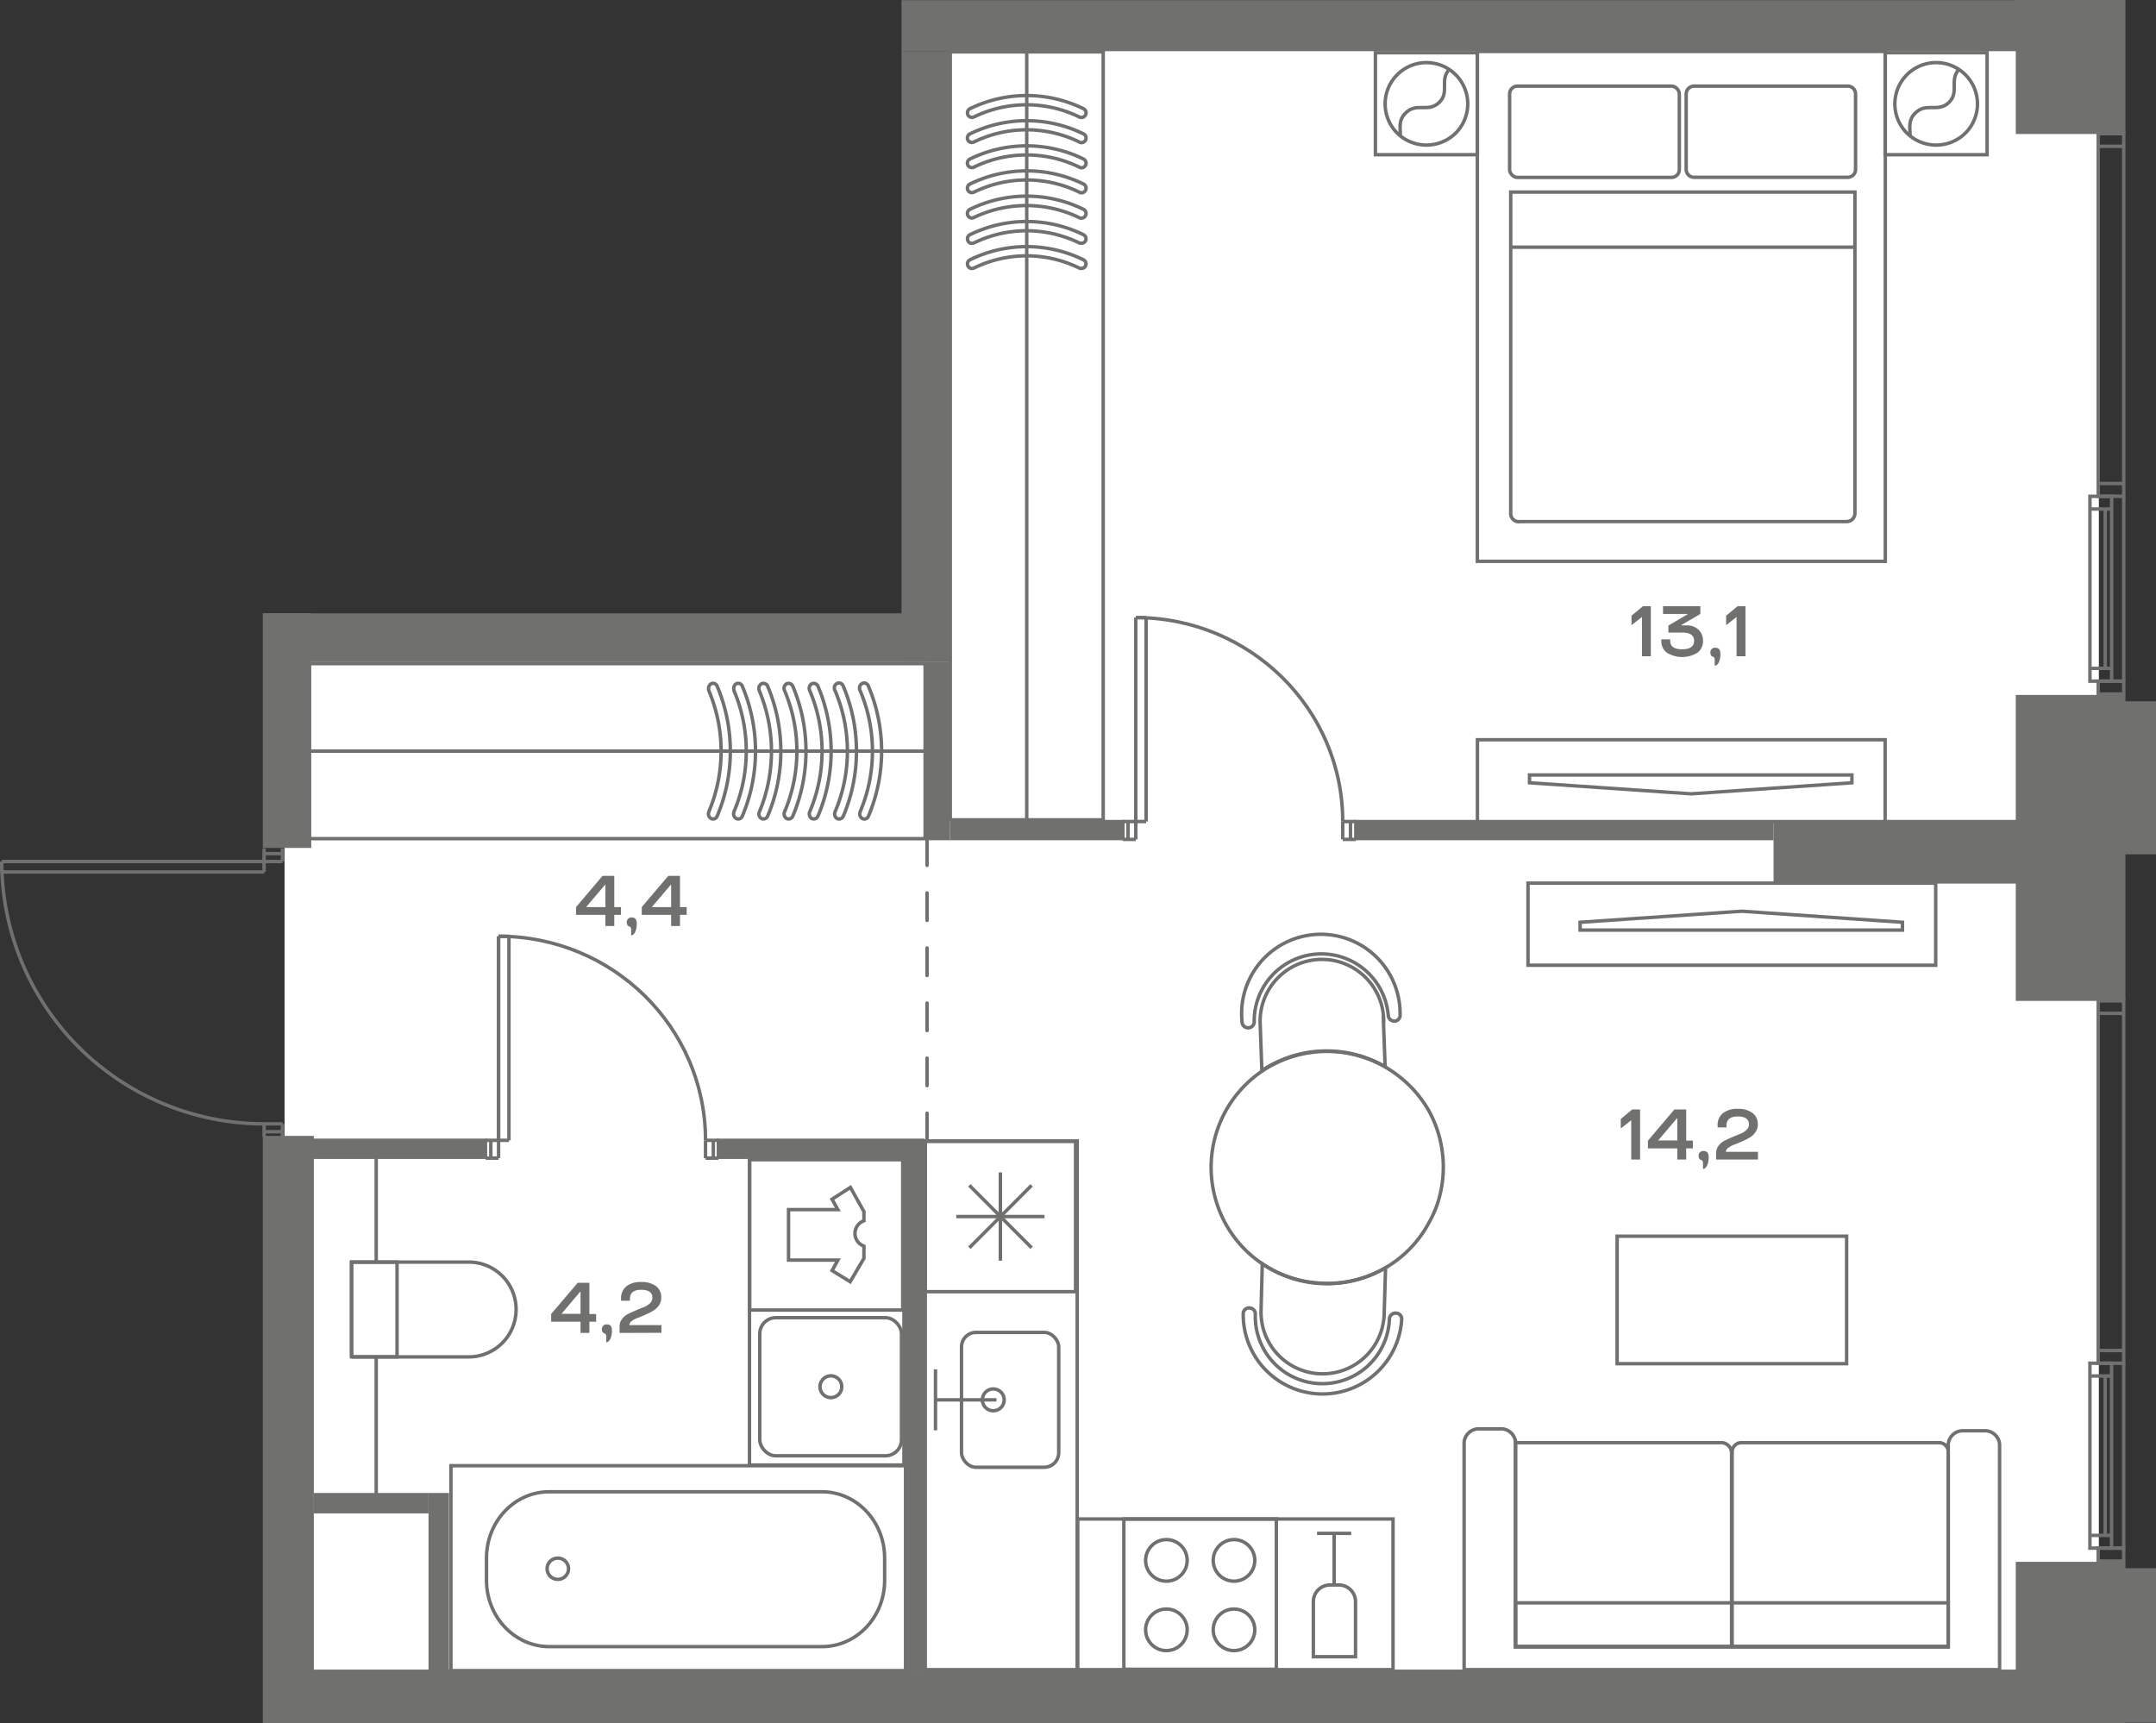 <svg id="Слой_1" data-name="Слой 1" xmlns="http://www.w3.org/2000/svg" viewBox="0 0 469.76 375.44"><rect x="0" y="0" width="469.76" height="375.44" fill="#333333" stroke="none"/><path id="fl562" d="M207,7.44h89.44V6.89H457.31V367.44H62V144.2H207Z" fill="#fff" fill-rule="evenodd"/><g id="LINE"><line x1="455.37" y1="145.63" x2="460.09" y2="145.63" fill="none" stroke="#70706f" stroke-miterlimit="10" stroke-width="0.75"/></g><g id="LINE-2" data-name="LINE"><line x1="460.09" y1="110.91" x2="455.37" y2="110.91" fill="none" stroke="#70706f" stroke-miterlimit="10" stroke-width="0.75"/></g><g id="LINE-3" data-name="LINE"><line x1="462.73" y1="29.11" x2="457.17" y2="29.11" fill="none" stroke="#70706f" stroke-miterlimit="10" stroke-width="0.75"/></g><g id="LINE-4" data-name="LINE"><line x1="457.17" y1="29.11" x2="462.73" y2="29.11" fill="none" stroke="#70706f" stroke-miterlimit="10" stroke-width="0.75"/></g><g id="LINE-5" data-name="LINE"><line x1="462.73" y1="31.88" x2="457.17" y2="31.88" fill="none" stroke="#70706f" stroke-miterlimit="10" stroke-width="0.75"/></g><g id="LINE-6" data-name="LINE"><line x1="462.73" y1="105.36" x2="457.17" y2="105.36" fill="none" stroke="#70706f" stroke-miterlimit="10" stroke-width="0.75"/></g><g id="LINE-7" data-name="LINE"><line x1="462.73" y1="148.41" x2="460.09" y2="148.41" fill="none" stroke="#70706f" stroke-miterlimit="10" stroke-width="0.75"/></g><rect x="455.37" y="108.13" width="4.72" height="40.28" transform="translate(915.46 256.55) rotate(-180)" fill="none" stroke="#70706f" stroke-miterlimit="10" stroke-width="0.75"/><g id="LINE-8" data-name="LINE"><line x1="462.73" y1="108.13" x2="462.73" y2="148.41" fill="none" stroke="#70706f" stroke-miterlimit="10" stroke-width="0.75"/></g><g id="LINE-9" data-name="LINE"><line x1="458.7" y1="110.91" x2="458.7" y2="145.63" fill="none" stroke="#70706f" stroke-miterlimit="10" stroke-width="0.75"/></g><rect x="457.17" y="29.11" width="5.56" height="79.03" transform="translate(919.9 137.24) rotate(-180)" fill="none" stroke="#70706f" stroke-miterlimit="10" stroke-width="0.75"/><rect x="457.17" y="148.41" width="5.56" height="2.81" transform="translate(919.9 299.64) rotate(-180)" fill="none" stroke="#70706f" stroke-miterlimit="10" stroke-width="0.75"/><g id="LINE-10" data-name="LINE"><line x1="455.36" y1="334.55" x2="460.08" y2="334.55" fill="none" stroke="#70706f" stroke-miterlimit="10" stroke-width="0.75"/></g><g id="LINE-11" data-name="LINE"><line x1="460.08" y1="299.82" x2="455.36" y2="299.82" fill="none" stroke="#70706f" stroke-miterlimit="10" stroke-width="0.75"/></g><g id="LINE-12" data-name="LINE"><line x1="462.72" y1="218.02" x2="457.16" y2="218.02" fill="none" stroke="#70706f" stroke-miterlimit="10" stroke-width="0.75"/></g><g id="LINE-13" data-name="LINE"><line x1="457.16" y1="218.02" x2="462.72" y2="218.02" fill="none" stroke="#70706f" stroke-miterlimit="10" stroke-width="0.75"/></g><g id="LINE-14" data-name="LINE"><line x1="462.72" y1="220.8" x2="457.16" y2="220.8" fill="none" stroke="#70706f" stroke-miterlimit="10" stroke-width="0.75"/></g><g id="LINE-15" data-name="LINE"><line x1="462.72" y1="294.27" x2="457.16" y2="294.27" fill="none" stroke="#70706f" stroke-miterlimit="10" stroke-width="0.75"/></g><g id="LINE-16" data-name="LINE"><line x1="462.72" y1="337.32" x2="460.08" y2="337.32" fill="none" stroke="#70706f" stroke-miterlimit="10" stroke-width="0.75"/></g><rect x="455.36" y="297.05" width="4.72" height="40.28" transform="translate(915.44 634.37) rotate(-180)" fill="none" stroke="#70706f" stroke-miterlimit="10" stroke-width="0.75"/><g id="LINE-17" data-name="LINE"><line x1="462.72" y1="297.05" x2="462.72" y2="337.32" fill="none" stroke="#70706f" stroke-miterlimit="10" stroke-width="0.75"/></g><g id="LINE-18" data-name="LINE"><line x1="458.69" y1="299.82" x2="458.69" y2="334.55" fill="none" stroke="#70706f" stroke-miterlimit="10" stroke-width="0.75"/></g><rect x="457.16" y="218.02" width="5.56" height="79.03" transform="translate(919.88 515.06) rotate(-180)" fill="none" stroke="#70706f" stroke-miterlimit="10" stroke-width="0.75"/><rect x="457.16" y="337.32" width="5.56" height="2.81" transform="translate(919.88 677.46) rotate(-180)" fill="none" stroke="#70706f" stroke-miterlimit="10" stroke-width="0.75"/><rect x="207.05" y="11.3" width="33.32" height="167.34" fill="none" stroke="#70706f" stroke-miterlimit="10" stroke-width="0.75"/><path d="M235.66,53a.94.94,0,0,0,.87-.55,1,1,0,0,0-.44-1.3,28.07,28.07,0,0,0-24.77,0,1,1,0,0,0-.43,1.3.93.93,0,0,0,1.23.5l.06,0a26.14,26.14,0,0,1,23,0Z" fill="none" stroke="#70706f" stroke-miterlimit="10" stroke-width="0.75"/><path d="M235.66,47.51a.94.94,0,0,0,.87-.55,1,1,0,0,0-.44-1.34,28.07,28.07,0,0,0-24.77,0,1,1,0,0,0-.43,1.34.94.94,0,0,0,1.25.46l0,0a26.48,26.48,0,0,1,23,0A.67.67,0,0,0,235.66,47.51Z" fill="none" stroke="#70706f" stroke-miterlimit="10" stroke-width="0.75"/><path d="M235.66,42a1,1,0,0,0,.87-.55,1,1,0,0,0-.44-1.34,28.07,28.07,0,0,0-24.77,0,1,1,0,0,0-.43,1.34,1,1,0,0,0,1.29.43,26.14,26.14,0,0,1,23,0A.74.74,0,0,0,235.66,42Z" fill="none" stroke="#70706f" stroke-miterlimit="10" stroke-width="0.75"/><path d="M235.66,36.55a1,1,0,0,0,.87-.55,1,1,0,0,0-.44-1.34,28.07,28.07,0,0,0-24.77,0,1,1,0,0,0-.43,1.34,1,1,0,0,0,1.29.43,26.14,26.14,0,0,1,23,0A.82.82,0,0,0,235.66,36.55Z" fill="none" stroke="#70706f" stroke-miterlimit="10" stroke-width="0.75"/><path d="M235.66,31.07a1,1,0,0,0,.43-1.89,28.07,28.07,0,0,0-24.77,0,1,1,0,0,0-.43,1.34,1,1,0,0,0,1.29.43,26.14,26.14,0,0,1,23,0A.82.82,0,0,0,235.66,31.07Z" fill="none" stroke="#70706f" stroke-miterlimit="10" stroke-width="0.75"/><path d="M235.66,25.59a1,1,0,0,0,.43-1.89,28.07,28.07,0,0,0-24.77,0,1,1,0,0,0-.43,1.3.94.94,0,0,0,1.23.5l.06,0a26.14,26.14,0,0,1,23,0A.82.82,0,0,0,235.66,25.59Z" fill="none" stroke="#70706f" stroke-miterlimit="10" stroke-width="0.75"/><path d="M235.66,58.47a.94.94,0,0,0,.87-.55,1,1,0,0,0-.44-1.3,28.07,28.07,0,0,0-24.77,0,1,1,0,0,0-.43,1.3.93.93,0,0,0,1.23.5l.06,0a26.08,26.08,0,0,1,23,0A.8.8,0,0,0,235.66,58.47Z" fill="none" stroke="#70706f" stroke-miterlimit="10" stroke-width="0.75"/><line x1="223.71" y1="178.65" x2="223.71" y2="11.3" fill="none" stroke="#70706f" stroke-miterlimit="10" stroke-width="0.75"/><rect x="67.19" y="144.6" width="134.38" height="38.14" fill="none" stroke="#70706f" stroke-miterlimit="10" stroke-width="0.75"/><path d="M159.87,150a1.13,1.13,0,0,1,.55-1,.94.94,0,0,1,1.31.5,36.32,36.32,0,0,1,0,28.35.94.94,0,0,1-1.31.5,1.14,1.14,0,0,1-.5-1.41l0-.07a33.85,33.85,0,0,0,0-26.39Z" fill="none" stroke="#70706f" stroke-miterlimit="10" stroke-width="0.75"/><path d="M165.35,150a1.12,1.12,0,0,1,.56-1,1,1,0,0,1,1.34.5,36.32,36.32,0,0,1,0,28.35,1,1,0,0,1-1.34.5,1.14,1.14,0,0,1-.46-1.43s0,0,0,0a34.3,34.3,0,0,0,0-26.39A1,1,0,0,1,165.35,150Z" fill="none" stroke="#70706f" stroke-miterlimit="10" stroke-width="0.75"/><path d="M170.83,150a1.12,1.12,0,0,1,.56-1,1,1,0,0,1,1.34.5,36.32,36.32,0,0,1,0,28.35,1,1,0,0,1-1.34.5,1.19,1.19,0,0,1-.44-1.48,33.85,33.85,0,0,0,0-26.39A1,1,0,0,1,170.83,150Z" fill="none" stroke="#70706f" stroke-miterlimit="10" stroke-width="0.75"/><path d="M176.32,150a1.09,1.09,0,0,1,.55-1,1,1,0,0,1,1.34.5,36.32,36.32,0,0,1,0,28.35,1,1,0,0,1-1.34.5,1.21,1.21,0,0,1-.44-1.48,33.76,33.76,0,0,0,0-26.39A.91.91,0,0,1,176.32,150Z" fill="none" stroke="#70706f" stroke-miterlimit="10" stroke-width="0.75"/><path d="M181.8,150a1.08,1.08,0,0,1,.93-1.18,1,1,0,0,1,1,.69,36.32,36.32,0,0,1,0,28.35,1,1,0,0,1-1.34.5,1.21,1.21,0,0,1-.44-1.48,33.76,33.76,0,0,0,0-26.39A.91.91,0,0,1,181.8,150Z" fill="none" stroke="#70706f" stroke-miterlimit="10" stroke-width="0.75"/><path d="M187.28,150a1.08,1.08,0,0,1,.93-1.18,1,1,0,0,1,1,.69,36.32,36.32,0,0,1,0,28.35.93.93,0,0,1-1.3.5,1.13,1.13,0,0,1-.5-1.41.64.64,0,0,1,0-.07,33.76,33.76,0,0,0,0-26.39A.91.91,0,0,1,187.28,150Z" fill="none" stroke="#70706f" stroke-miterlimit="10" stroke-width="0.75"/><path d="M154.39,150a1.13,1.13,0,0,1,.55-1,.94.94,0,0,1,1.31.5,36.32,36.32,0,0,1,0,28.35.94.94,0,0,1-1.31.5,1.14,1.14,0,0,1-.5-1.41l0-.07a33.85,33.85,0,0,0,0-26.39A1,1,0,0,1,154.39,150Z" fill="none" stroke="#70706f" stroke-miterlimit="10" stroke-width="0.75"/><line x1="67.19" y1="163.67" x2="201.57" y2="163.67" fill="none" stroke="#70706f" stroke-miterlimit="10" stroke-width="0.75"/><rect x="321.91" y="161.19" width="88.83" height="17.89" fill="none" stroke="#70706f" stroke-miterlimit="10" stroke-width="0.75"/><polygon points="403.5 170.56 368.48 172.97 333.26 170.56 333.26 168.86 403.5 168.86 403.5 170.56" fill="none" stroke="#70706f" stroke-miterlimit="10" stroke-width="0.75"/><path d="M272.22,285a1.3,1.3,0,0,1,1.3,1.32v.06a14.61,14.61,0,1,0,29.21,1,1.34,1.34,0,0,1,1.39-1.26,1.27,1.27,0,0,1,1.29,1.25v.09a17.28,17.28,0,0,1-34.53-1.18,1.27,1.27,0,0,1,1.25-1.29Z" fill="none" stroke="#70706f" stroke-miterlimit="10" stroke-width="0.75"/><path d="M304,222.49a1.36,1.36,0,0,1-1.51-1.09,14.63,14.63,0,0,0-29.22,1.07,1.33,1.33,0,1,1-2.65.11,17.26,17.26,0,1,1,34.35-3.48,18,18,0,0,1,.08,2.32A1.31,1.31,0,0,1,304,222.49Z" fill="none" stroke="#70706f" stroke-miterlimit="10" stroke-width="0.75"/><path d="M301.89,276.24l-.31,10.4a13.42,13.42,0,0,1-26.82-.89l.27-10.38A25.12,25.12,0,0,0,301.89,276.24Z" fill="none" stroke="#70706f" stroke-miterlimit="10" stroke-width="0.75"/><path d="M301.41,222l.39,10.42a25.46,25.46,0,0,0-26.86.85l-.37-10.3a13.46,13.46,0,0,1,26.91-.92h0Z" fill="none" stroke="#70706f" stroke-miterlimit="10" stroke-width="0.75"/><path d="M307.57,237a26.22,26.22,0,0,1,3.74,5,25.48,25.48,0,0,1,1.54,21.27,26,26,0,0,1-1.6,3.32,25,25,0,0,1-23.48,13,26.54,26.54,0,0,1-3.09-.34,25.09,25.09,0,0,1-19.84-18,25.35,25.35,0,0,1,12-29l1.68-.84a25.43,25.43,0,0,1,26.65,3.39A28,28,0,0,1,307.57,237Z" fill="none" stroke="#70706f" stroke-miterlimit="10" stroke-width="0.75"/><rect x="352.35" y="269.36" width="50" height="27.78" fill="none" stroke="#70706f" stroke-miterlimit="10" stroke-width="0.75"/><path d="M377.29,316.53v42.3H330.21V314.35H374.9a2.26,2.26,0,0,1,2.38,2.13Z" fill="none" stroke="#70706f" stroke-miterlimit="10" stroke-width="0.75"/><path d="M424.49,316.28v42.55H377.41V316.41a2,2,0,0,1,2-2.06h43.09A2,2,0,0,1,424.49,316.28Z" fill="none" stroke="#70706f" stroke-miterlimit="10" stroke-width="0.75"/><path d="M330.21,314.23a3.18,3.18,0,0,0-3.42-2.89h-4.36a3.22,3.22,0,0,0-3.42,2.89v49.58H435.68V314.68a3.2,3.2,0,0,0-3.41-2.92H427.9a3.2,3.2,0,0,0-3.41,2.92v44.15H330.21Z" fill="none" stroke="#70706f" stroke-miterlimit="10" stroke-width="0.75"/><rect x="330.21" y="349.25" width="94.28" height="9.51" fill="none" stroke="#70706f" stroke-miterlimit="10" stroke-width="0.75"/><rect x="332.93" y="192.43" width="88.83" height="17.89" fill="none" stroke="#70706f" stroke-miterlimit="10" stroke-width="0.75"/><polygon points="414.52 200.96 379.5 198.55 344.28 200.96 344.28 202.66 414.52 202.66 414.52 200.96" fill="none" stroke="#70706f" stroke-miterlimit="10" stroke-width="0.75"/><rect x="234.82" y="330.98" width="68.7" height="32.83" fill="none" stroke="#70706f" stroke-miterlimit="10" stroke-width="0.75"/><rect x="201.6" y="248.62" width="33.11" height="115.19" fill="none" stroke="#70706f" stroke-miterlimit="10" stroke-width="0.75"/><polyline points="203.83 298.37 203.83 305.02 203.83 311.66" fill="none" stroke="#70706f" stroke-miterlimit="10" stroke-width="0.75"/><line x1="217.12" y1="305.02" x2="203.83" y2="305.02" fill="none" stroke="#70706f" stroke-miterlimit="10" stroke-width="0.75"/><rect x="209.5" y="290.32" width="21.18" height="29.39" rx="3.17" fill="none" stroke="#70706f" stroke-miterlimit="10" stroke-width="0.75"/><circle cx="216.42" cy="305.02" r="2.38" fill="none" stroke="#70706f" stroke-miterlimit="10" stroke-width="0.75"/><rect x="201.6" y="248.7" width="32.75" height="32.75" fill="none" stroke="#70706f" stroke-miterlimit="10" stroke-width="0.75"/><line x1="208.36" y1="265.08" x2="227.59" y2="265.08" fill="none" stroke="#70706f" stroke-miterlimit="10" stroke-width="0.75"/><line x1="217.97" y1="274.69" x2="217.97" y2="255.46" fill="none" stroke="#70706f" stroke-miterlimit="10" stroke-width="0.75"/><line x1="211.21" y1="271.88" x2="224.77" y2="258.28" fill="none" stroke="#70706f" stroke-miterlimit="10" stroke-width="0.75"/><line x1="224.77" y1="271.88" x2="211.21" y2="258.28" fill="none" stroke="#70706f" stroke-miterlimit="10" stroke-width="0.75"/><rect x="244.87" y="330.98" width="33.22" height="32.75" fill="none" stroke="#70706f" stroke-miterlimit="10" stroke-width="0.75"/><circle cx="268.87" cy="340" r="4.53" fill="none" stroke="#70706f" stroke-miterlimit="10" stroke-width="0.75"/><circle cx="268.87" cy="355.13" r="4.53" fill="none" stroke="#70706f" stroke-miterlimit="10" stroke-width="0.75"/><circle cx="254.14" cy="340" r="4.53" fill="none" stroke="#70706f" stroke-miterlimit="10" stroke-width="0.75"/><circle cx="254.14" cy="355.13" r="4.53" fill="none" stroke="#70706f" stroke-miterlimit="10" stroke-width="0.75"/><line x1="290.69" y1="345.4" x2="290.69" y2="334.11" fill="none" stroke="#70706f" stroke-miterlimit="10" stroke-width="0.75"/><path d="M289.71,345.36h2a3.63,3.63,0,0,1,3.64,3.63h0v12h-9.19V349A3.63,3.63,0,0,1,289.71,345.36Z" fill="none" stroke="#70706f" stroke-miterlimit="10" stroke-width="0.75"/><line x1="294.41" y1="334.11" x2="286.97" y2="334.11" fill="none" stroke="#70706f" stroke-miterlimit="10" stroke-width="0.75"/><rect x="98.25" y="319.37" width="99.07" height="44.65" fill="none" stroke="#70706f" stroke-miterlimit="10" stroke-width="0.75"/><path d="M106,344.35V339.5c0-8,6.11-14.45,13.65-14.45h59.45c7.54,0,13.65,6.47,13.65,14.45v4.85c0,8-6.11,14.44-13.65,14.44H119.69C112.15,358.79,106,352.32,106,344.35Z" fill="none" stroke="#70706f" stroke-miterlimit="10" stroke-width="0.75"/><ellipse cx="121.54" cy="341.82" rx="2.34" ry="2.32" fill="none" stroke="#70706f" stroke-miterlimit="10" stroke-width="0.75"/><path d="M76.6,295.66h25.54a10.32,10.32,0,0,0,10.31-10.31v-.07h0A10.31,10.31,0,0,0,102.14,275H76.6v20.68Z" fill="none" stroke="#70706f" stroke-miterlimit="10" stroke-width="0.75"/><rect x="76.6" y="275.01" width="9.91" height="20.64" fill="none" stroke="#70706f" stroke-miterlimit="10" stroke-width="0.75"/><line x1="81.97" y1="295.66" x2="81.97" y2="326.22" fill="none" stroke="#70706f" stroke-miterlimit="10" stroke-width="0.75"/><line x1="81.97" y1="275.01" x2="81.97" y2="252.15" fill="none" stroke="#70706f" stroke-miterlimit="10" stroke-width="0.75"/><rect x="163.3" y="251.91" width="33.66" height="67.31" fill="none" stroke="#70706f" stroke-miterlimit="10" stroke-width="0.75"/><rect x="165.54" y="287.12" width="30.88" height="30.09" rx="3.5" fill="none" stroke="#70706f" stroke-miterlimit="10" stroke-width="0.75"/><path d="M178.67,302.16a2.37,2.37,0,1,0,2.36-2.37h0A2.37,2.37,0,0,0,178.67,302.16Z" fill="none" stroke="#70706f" stroke-miterlimit="10" stroke-width="0.75"/><rect x="163.35" y="252.69" width="33.34" height="32.76" fill="none" stroke="#70706f" stroke-miterlimit="10" stroke-width="0.75"/><path d="M188.24,264v2a2.94,2.94,0,0,0-1.76,3.82,3,3,0,0,0,1.76,1.7v2.66l-3,5.1-3.94-2.43,1.27-2.28H171.81v-11h10.75l-1.27-2.27,4-2.57Z" fill="none" stroke="#70706f" stroke-miterlimit="10" stroke-width="0.75"/><rect x="321.89" y="11.21" width="88.89" height="111.1" fill="none" stroke="#70706f" stroke-miterlimit="10" stroke-width="0.75"/><path d="M331,113.65h71.35a1.81,1.81,0,0,0,1.81-1.8v-70h-75v70a1.8,1.8,0,0,0,1.77,1.84Z" fill="none" stroke="#70706f" stroke-miterlimit="10" stroke-width="0.75"/><path d="M402.63,18.76h-33.5a1.74,1.74,0,0,0-1.74,1.74V36.92a1.72,1.72,0,0,0,1.71,1.71h33.5a1.71,1.71,0,0,0,1.7-1.71V20.47A1.71,1.71,0,0,0,402.63,18.76Z" fill="none" stroke="#70706f" stroke-miterlimit="10" stroke-width="0.75"/><rect x="328.92" y="18.76" width="36.98" height="19.9" rx="1.7" fill="none" stroke="#70706f" stroke-miterlimit="10" stroke-width="0.75"/><line x1="328.92" y1="53.86" x2="404.34" y2="53.86" fill="none" stroke="#70706f" stroke-miterlimit="10" stroke-width="0.75"/><rect x="410.74" y="11.49" width="22.22" height="22.22" fill="none" stroke="#70706f" stroke-miterlimit="10" stroke-width="0.75"/><path d="M415.49,29a9,9,0,1,1,12.74,0h0A9.08,9.08,0,0,1,415.49,29Z" fill="none" stroke="#70706f" stroke-miterlimit="10" stroke-width="0.75"/><path d="M416.19,29.55c0-1.64-.51-3.33,1.14-4.93,2.39-2.39,4.9,0,7.29-2.28s0-4.9,2.27-7.29" fill="none" stroke="#70706f" stroke-miterlimit="10" stroke-width="0.75"/><rect x="299.68" y="11.49" width="22.22" height="22.22" fill="none" stroke="#70706f" stroke-miterlimit="10" stroke-width="0.75"/><path d="M304.43,29a9,9,0,1,1,12.74,0h0A9.08,9.08,0,0,1,304.43,29Z" fill="none" stroke="#70706f" stroke-miterlimit="10" stroke-width="0.75"/><path d="M305.13,29.55c0-1.64-.51-3.33,1.14-4.93,2.39-2.39,4.9,0,7.29-2.28s0-4.9,2.27-7.29" fill="none" stroke="#70706f" stroke-miterlimit="10" stroke-width="0.75"/><g id="LINE-19" data-name="LINE"><line x1="106.94" y1="248.47" x2="105.82" y2="248.47" fill="none" stroke="#70706f" stroke-miterlimit="10" stroke-width="0.75"/></g><g id="LINE-20" data-name="LINE"><line x1="105.82" y1="252.35" x2="106.94" y2="252.35" fill="none" stroke="#70706f" stroke-miterlimit="10" stroke-width="0.75"/></g><g id="LINE-21" data-name="LINE"><line x1="155.42" y1="252.35" x2="156.54" y2="252.35" fill="none" stroke="#70706f" stroke-miterlimit="10" stroke-width="0.75"/></g><g id="LINE-22" data-name="LINE"><line x1="156.54" y1="248.47" x2="155.42" y2="248.47" fill="none" stroke="#70706f" stroke-miterlimit="10" stroke-width="0.75"/></g><g id="LINE-23" data-name="LINE"><line x1="155.42" y1="252.35" x2="155.42" y2="248.47" fill="none" stroke="#70706f" stroke-miterlimit="10" stroke-width="0.75"/></g><g id="LINE-24" data-name="LINE"><line x1="153.72" y1="252.35" x2="155.42" y2="252.35" fill="none" stroke="#70706f" stroke-miterlimit="10" stroke-width="0.75"/></g><g id="LINE-25" data-name="LINE"><line x1="153.72" y1="248.47" x2="153.72" y2="252.35" fill="none" stroke="#70706f" stroke-miterlimit="10" stroke-width="0.75"/></g><g id="LINE-26" data-name="LINE"><line x1="155.42" y1="248.47" x2="153.72" y2="248.47" fill="none" stroke="#70706f" stroke-miterlimit="10" stroke-width="0.75"/></g><g id="LINE-27" data-name="LINE"><line x1="108.63" y1="248.47" x2="106.94" y2="248.47" fill="none" stroke="#70706f" stroke-miterlimit="10" stroke-width="0.75"/></g><g id="LINE-28" data-name="LINE"><line x1="108.63" y1="252.35" x2="108.63" y2="248.47" fill="none" stroke="#70706f" stroke-miterlimit="10" stroke-width="0.75"/></g><g id="LINE-29" data-name="LINE"><line x1="106.94" y1="252.35" x2="108.63" y2="252.35" fill="none" stroke="#70706f" stroke-miterlimit="10" stroke-width="0.75"/></g><g id="LINE-30" data-name="LINE"><line x1="106.94" y1="248.47" x2="106.94" y2="252.35" fill="none" stroke="#70706f" stroke-miterlimit="10" stroke-width="0.75"/></g><g id="ARC"><path d="M108.63,204c24.91,0,45.09,19.9,45.09,44.45" fill="none" stroke="#70706f" stroke-miterlimit="10" stroke-width="0.75"/></g><g id="LINE-31" data-name="LINE"><line x1="108.63" y1="248.47" x2="108.63" y2="204.02" fill="none" stroke="#70706f" stroke-miterlimit="10" stroke-width="0.75"/></g><g id="LINE-32" data-name="LINE"><line x1="110.89" y1="204.02" x2="110.89" y2="248.47" fill="none" stroke="#70706f" stroke-miterlimit="10" stroke-width="0.75"/></g><g id="LINE-33" data-name="LINE"><line x1="110.89" y1="248.47" x2="108.63" y2="248.47" fill="none" stroke="#70706f" stroke-miterlimit="10" stroke-width="0.75"/></g><g id="LINE-34" data-name="LINE"><line x1="108.63" y1="248.47" x2="108.63" y2="204.02" fill="none" stroke="#70706f" stroke-miterlimit="10" stroke-width="0.75"/></g><g id="LINE-35" data-name="LINE"><line x1="108.63" y1="204.02" x2="110.89" y2="204.02" fill="none" stroke="#70706f" stroke-miterlimit="10" stroke-width="0.75"/></g><g id="LINE-36" data-name="LINE"><line x1="61.54" y1="184.86" x2="61.54" y2="186" fill="none" stroke="#70706f" stroke-miterlimit="10" stroke-width="0.75"/></g><g id="LINE-37" data-name="LINE"><line x1="57.54" y1="186" x2="57.54" y2="184.86" fill="none" stroke="#70706f" stroke-miterlimit="10" stroke-width="0.75"/></g><g id="LINE-38" data-name="LINE"><line x1="57.54" y1="247.74" x2="57.54" y2="246.59" fill="none" stroke="#70706f" stroke-miterlimit="10" stroke-width="0.75"/></g><g id="LINE-39" data-name="LINE"><line x1="61.54" y1="246.59" x2="61.54" y2="247.74" fill="none" stroke="#70706f" stroke-miterlimit="10" stroke-width="0.75"/></g><g id="LINE-40" data-name="LINE"><line x1="57.54" y1="186" x2="61.54" y2="186" fill="none" stroke="#70706f" stroke-miterlimit="10" stroke-width="0.75"/></g><g id="LINE-41" data-name="LINE"><line x1="61.54" y1="186" x2="61.54" y2="187.72" fill="none" stroke="#70706f" stroke-miterlimit="10" stroke-width="0.75"/></g><g id="LINE-42" data-name="LINE"><line x1="61.54" y1="187.72" x2="57.54" y2="187.72" fill="none" stroke="#70706f" stroke-miterlimit="10" stroke-width="0.75"/></g><g id="LINE-43" data-name="LINE"><line x1="57.54" y1="187.72" x2="57.54" y2="186" fill="none" stroke="#70706f" stroke-miterlimit="10" stroke-width="0.75"/></g><g id="LINE-44" data-name="LINE"><line x1="57.54" y1="246.59" x2="57.54" y2="244.88" fill="none" stroke="#70706f" stroke-miterlimit="10" stroke-width="0.75"/></g><g id="LINE-45" data-name="LINE"><line x1="57.54" y1="244.88" x2="61.54" y2="244.88" fill="none" stroke="#70706f" stroke-miterlimit="10" stroke-width="0.75"/></g><g id="LINE-46" data-name="LINE"><line x1="61.54" y1="244.88" x2="61.54" y2="246.59" fill="none" stroke="#70706f" stroke-miterlimit="10" stroke-width="0.75"/></g><g id="LINE-47" data-name="LINE"><line x1="61.54" y1="246.59" x2="57.54" y2="246.59" fill="none" stroke="#70706f" stroke-miterlimit="10" stroke-width="0.75"/></g><g id="ARC-2" data-name="ARC"><path d="M57.54,244.88A57.16,57.16,0,0,1,.38,187.72" fill="none" stroke="#70706f" stroke-miterlimit="10" stroke-width="0.75"/></g><g id="LINE-48" data-name="LINE"><line x1="57.54" y1="187.72" x2="0.38" y2="187.72" fill="none" stroke="#70706f" stroke-miterlimit="10" stroke-width="0.75"/></g><g id="LINE-49" data-name="LINE"><line x1="0.38" y1="187.72" x2="0.38" y2="190" fill="none" stroke="#70706f" stroke-miterlimit="10" stroke-width="0.75"/></g><g id="LINE-50" data-name="LINE"><line x1="57.54" y1="187.72" x2="0.38" y2="187.72" fill="none" stroke="#70706f" stroke-miterlimit="10" stroke-width="0.75"/></g><g id="LINE-51" data-name="LINE"><line x1="57.54" y1="190" x2="57.54" y2="187.72" fill="none" stroke="#70706f" stroke-miterlimit="10" stroke-width="0.75"/></g><g id="LINE-52" data-name="LINE"><line x1="0.38" y1="190" x2="57.54" y2="190" fill="none" stroke="#70706f" stroke-miterlimit="10" stroke-width="0.75"/></g><g id="LINE-53" data-name="LINE"><line x1="245.78" y1="179.01" x2="244.65" y2="179.01" fill="none" stroke="#70706f" stroke-miterlimit="10" stroke-width="0.75"/></g><g id="LINE-54" data-name="LINE"><line x1="244.65" y1="182.9" x2="245.78" y2="182.9" fill="none" stroke="#70706f" stroke-miterlimit="10" stroke-width="0.75"/></g><g id="LINE-55" data-name="LINE"><line x1="294.25" y1="182.9" x2="295.38" y2="182.9" fill="none" stroke="#70706f" stroke-miterlimit="10" stroke-width="0.75"/></g><g id="LINE-56" data-name="LINE"><line x1="295.38" y1="179.01" x2="294.25" y2="179.01" fill="none" stroke="#70706f" stroke-miterlimit="10" stroke-width="0.75"/></g><g id="LINE-57" data-name="LINE"><line x1="294.25" y1="182.9" x2="294.25" y2="179.01" fill="none" stroke="#70706f" stroke-miterlimit="10" stroke-width="0.75"/></g><g id="LINE-58" data-name="LINE"><line x1="292.56" y1="182.9" x2="294.25" y2="182.9" fill="none" stroke="#70706f" stroke-miterlimit="10" stroke-width="0.75"/></g><g id="LINE-59" data-name="LINE"><line x1="292.56" y1="179.01" x2="292.56" y2="182.9" fill="none" stroke="#70706f" stroke-miterlimit="10" stroke-width="0.75"/></g><g id="LINE-60" data-name="LINE"><line x1="294.25" y1="179.01" x2="292.56" y2="179.01" fill="none" stroke="#70706f" stroke-miterlimit="10" stroke-width="0.75"/></g><g id="LINE-61" data-name="LINE"><line x1="247.47" y1="179.01" x2="245.78" y2="179.01" fill="none" stroke="#70706f" stroke-miterlimit="10" stroke-width="0.75"/></g><g id="LINE-62" data-name="LINE"><line x1="247.47" y1="182.9" x2="247.47" y2="179.01" fill="none" stroke="#70706f" stroke-miterlimit="10" stroke-width="0.75"/></g><g id="LINE-63" data-name="LINE"><line x1="245.78" y1="182.9" x2="247.47" y2="182.9" fill="none" stroke="#70706f" stroke-miterlimit="10" stroke-width="0.75"/></g><g id="LINE-64" data-name="LINE"><line x1="245.78" y1="179.01" x2="245.78" y2="182.9" fill="none" stroke="#70706f" stroke-miterlimit="10" stroke-width="0.75"/></g><g id="ARC-3" data-name="ARC"><path d="M247.47,134.57c24.9,0,45.09,19.9,45.09,44.44" fill="none" stroke="#70706f" stroke-miterlimit="10" stroke-width="0.75"/></g><g id="LINE-65" data-name="LINE"><line x1="247.47" y1="179.01" x2="247.47" y2="134.57" fill="none" stroke="#70706f" stroke-miterlimit="10" stroke-width="0.75"/></g><g id="LINE-66" data-name="LINE"><line x1="249.72" y1="134.57" x2="249.72" y2="179.01" fill="none" stroke="#70706f" stroke-miterlimit="10" stroke-width="0.75"/></g><g id="LINE-67" data-name="LINE"><line x1="249.72" y1="179.01" x2="247.47" y2="179.01" fill="none" stroke="#70706f" stroke-miterlimit="10" stroke-width="0.75"/></g><g id="LINE-68" data-name="LINE"><line x1="247.47" y1="179.01" x2="247.47" y2="134.57" fill="none" stroke="#70706f" stroke-miterlimit="10" stroke-width="0.75"/></g><g id="LINE-69" data-name="LINE"><line x1="247.47" y1="134.57" x2="249.72" y2="134.57" fill="none" stroke="#70706f" stroke-miterlimit="10" stroke-width="0.75"/></g><g id="MTEXT"><path d="M131.91,201.77v-2.43h-6.4v-1.69l5.77-6.8h2.56v6.8h1.46v1.69h-1.46v2.43Zm0-9h-.06l-4.11,4.83v.05h4.17Z" fill="#70706f"/><path d="M137.51,202.54a.66.66,0,0,0-.47-.72c-.25,0-.48-.33-.48-.91a1,1,0,0,1,1.09-1c.72,0,1.08.42,1.09,1.27a4.25,4.25,0,0,1-.36,1.93c-.23.47-.53.7-.87.7Z" fill="#70706f"/><path d="M146.23,201.77v-2.43h-6.4v-1.69l5.77-6.8h2.56v6.8h1.46v1.69h-1.46v2.43Zm0-9h-.06l-4.11,4.83v.05h4.17Z" fill="#70706f"/></g><g id="MTEXT-2" data-name="MTEXT"><path d="M126.49,290.44V288h-6.4v-1.69l5.78-6.8h2.55v6.8h1.47V288h-1.47v2.43Zm0-9h-.06l-4.1,4.84v0h4.16Z" fill="#70706f"/><path d="M132.09,291.22c0-.46-.23-.67-.47-.72s-.48-.33-.48-.92a1,1,0,0,1,1.1-1c.71,0,1.08.42,1.09,1.26a4.44,4.44,0,0,1-.36,1.94c-.24.46-.54.7-.88.7Z" fill="#70706f"/><path d="M135,290.44V289a2.56,2.56,0,0,1,.54-1.6,3.68,3.68,0,0,1,1.32-1.09c.53-.27,1.1-.53,1.72-.8s1.18-.5,1.72-.7a4,4,0,0,0,1.32-.84,1.66,1.66,0,0,0,.53-1.2c0-1.15-.82-1.73-2.45-1.73s-2.45.67-2.45,2v.38h-1.93V283a3.29,3.29,0,0,1,1.15-2.71,4.91,4.91,0,0,1,3.22-.95,5.25,5.25,0,0,1,3.23.89,3,3,0,0,1,1.16,2.52,2.93,2.93,0,0,1-.51,1.69,4,4,0,0,1-1.29,1.19,16.46,16.46,0,0,1-1.68.85q-.9.4-1.68.69a5.13,5.13,0,0,0-1.28.68,1.16,1.16,0,0,0-.52.88h7v1.68Z" fill="#70706f"/></g><g id="MTEXT-3" data-name="MTEXT"><path d="M353.14,245.88v-2.06l2.51-2.08h1.7v10.92h-1.93v-8.57Z" fill="#70706f"/><path d="M365.46,252.66v-2.43h-6.4v-1.69l5.77-6.8h2.56v6.8h1.46v1.69h-1.46v2.43Zm0-9h-.07l-4.1,4.84v0h4.17Z" fill="#70706f"/><path d="M371.06,253.44a.65.65,0,0,0-.48-.72c-.24-.06-.48-.33-.48-.92a1,1,0,0,1,1.1-1c.72,0,1.08.42,1.09,1.26a4.33,4.33,0,0,1-.36,1.94c-.23.46-.53.7-.87.7Z" fill="#70706f"/><path d="M373.93,252.66v-1.43a2.55,2.55,0,0,1,.53-1.6,3.76,3.76,0,0,1,1.33-1.1c.52-.26,1.09-.52,1.71-.79l1.72-.71a3.67,3.67,0,0,0,1.32-.83,1.66,1.66,0,0,0,.53-1.2c0-1.15-.82-1.73-2.44-1.73s-2.46.67-2.46,2v.38h-1.93v-.38a3.33,3.33,0,0,1,1.16-2.72,4.94,4.94,0,0,1,3.22-.94,5.22,5.22,0,0,1,3.22.89A3,3,0,0,1,383,245a2.81,2.81,0,0,1-.51,1.68,3.86,3.86,0,0,1-1.28,1.2,15.66,15.66,0,0,1-1.69.85c-.6.27-1.16.5-1.67.69a5.2,5.2,0,0,0-1.29.68,1.16,1.16,0,0,0-.52.88h7v1.68Z" fill="#70706f"/></g><g id="MTEXT-4" data-name="MTEXT"><path d="M355.48,136.22v-2.06l2.51-2.08h1.7V143h-1.93v-8.57Z" fill="#70706f"/><path d="M362.35,133.78v-1.7h8.13v1.7l-4.15,2.42v.07h1.17a3.59,3.59,0,0,1,2.56.92,3.23,3.23,0,0,1,1,2.45,3.08,3.08,0,0,1-1.22,2.59,6.39,6.39,0,0,1-6.64,0,3.08,3.08,0,0,1-1.22-2.62v-.3h1.93v.3q0,1.88,2.61,1.86c1.73,0,2.6-.61,2.6-1.83s-.87-1.81-2.6-1.81h-3V136.3l4.19-2.46v-.06Z" fill="#70706f"/><path d="M373.61,143.78c0-.46-.23-.67-.47-.72s-.48-.33-.48-.92a1,1,0,0,1,1.1-1c.71,0,1.08.42,1.09,1.26a4.44,4.44,0,0,1-.36,1.94c-.24.46-.53.7-.88.7Z" fill="#70706f"/><path d="M376.1,136.22v-2.06l2.5-2.08h1.71V143h-1.94v-8.57Z" fill="#70706f"/></g><polygon points="411.47 192.53 440.48 192.53 440.48 178.65 386.43 178.65 386.43 192.53 411.47 192.53 411.47 192.53" fill="#70706f" fill-rule="evenodd"/><polygon points="93.37 364.2 97.82 364.2 97.82 325.31 93.37 325.31 93.37 346.83 93.37 364.2 93.37 364.2" fill="#70706f" fill-rule="evenodd"/><polygon points="156.15 252.53 201.43 252.51 201.43 248.09 156.15 248.09 156.15 252.53 156.15 252.53" fill="#70706f" fill-rule="evenodd"/><polygon points="102.38 252.53 106.15 252.53 106.15 248.09 66.54 248.09 66.54 252.53 91.69 252.53 102.38 252.53 102.38 252.53" fill="#70706f" fill-rule="evenodd"/><polygon points="201.78 183.09 206.99 183.09 206.99 144.2 201.78 144.2 201.78 147.45 201.78 183.09 201.78 183.09" fill="#70706f" fill-rule="evenodd"/><polygon points="295.04 183.09 386.43 183.09 386.43 178.65 295.04 178.65 295.04 183.09 295.04 183.09" fill="#70706f" fill-rule="evenodd"/><polygon points="206.99 183.09 245.04 183.09 245.04 178.65 206.99 178.65 206.99 183.09 206.99 183.09" fill="#70706f" fill-rule="evenodd"/><polygon points="201.43 363.92 201.43 251.03 196.99 251.09 196.99 363.92 201.43 363.92 201.43 363.92" fill="#70706f" fill-rule="evenodd"/><polygon points="68.37 329.76 93.37 329.76 93.37 325.31 68.37 325.31 68.37 329.76 68.37 329.76" fill="#70706f" fill-rule="evenodd"/><g id="LINE-70" data-name="LINE"><line x1="201.99" y1="182.56" x2="201.99" y2="249.44" fill="none" stroke-dasharray="6 6" stroke-linecap="round" stroke-linejoin="round" stroke-width="0.75" stroke="#70706f"/></g><polygon points="462.98 375.44 462.98 363.79 66.59 363.79 67.64 364.08 65.48 364.08 65.48 375.44 363.97 375.44 462.98 375.44 462.98 375.44" fill="#70706f" fill-rule="evenodd"/><polygon points="460.32 340.31 453.1 340.31 439.21 340.31 439.21 375.18 440.54 375.18 453.1 375.18 460.32 375.18 463.1 375.18 463.1 340.31 460.32 340.31" fill="#70706f"/><polygon points="460.32 151.42 453.1 151.42 439.21 151.42 439.21 218.09 440.54 218.09 453.1 218.09 460.32 218.09 463.1 218.09 463.1 151.42 460.32 151.42" fill="#70706f"/><polygon points="461.87 186.15 469.76 186.15 469.76 152.81 461.87 152.81 461.87 178.65 461.87 186.15 461.87 186.15" fill="#70706f" fill-rule="evenodd"/><polygon points="469.76 375.35 469.76 341.7 461.87 341.7 461.87 375.35 469.76 375.35 469.76 375.35" fill="#70706f" fill-rule="evenodd"/><polygon points="57.26 184.76 67.82 184.76 67.82 133.63 57.26 133.63 57.26 184.76 57.26 184.76" fill="#70706f" fill-rule="evenodd"/><polygon points="60.25 375.44 68.38 375.44 68.38 247.5 57.26 247.5 57.26 375.44 60.25 375.44 60.25 375.44" fill="#70706f" fill-rule="evenodd"/><polygon points="380.62 11.15 441.72 11.15 441.72 0.04 196.43 0.04 196.43 11.15 246.53 11.15 380.62 11.15 380.62 11.15" fill="#70706f" fill-rule="evenodd"/><polygon points="460.32 0 453.1 0 439.21 0 439.21 29.2 440.54 29.2 453.1 29.2 460.32 29.2 463.1 29.2 463.1 0 460.32 0" fill="#70706f"/><polygon points="201.99 144.2 206.99 144.2 206.99 11.14 196.43 11.14 196.43 144.2 201.99 144.2 201.99 144.2" fill="#70706f" fill-rule="evenodd"/><polygon points="190.75 144.2 201.37 144.2 201.37 133.65 57.42 133.65 57.42 144.2 164.39 144.2 190.75 144.2 190.75 144.2" fill="#70706f" fill-rule="evenodd"/></svg>